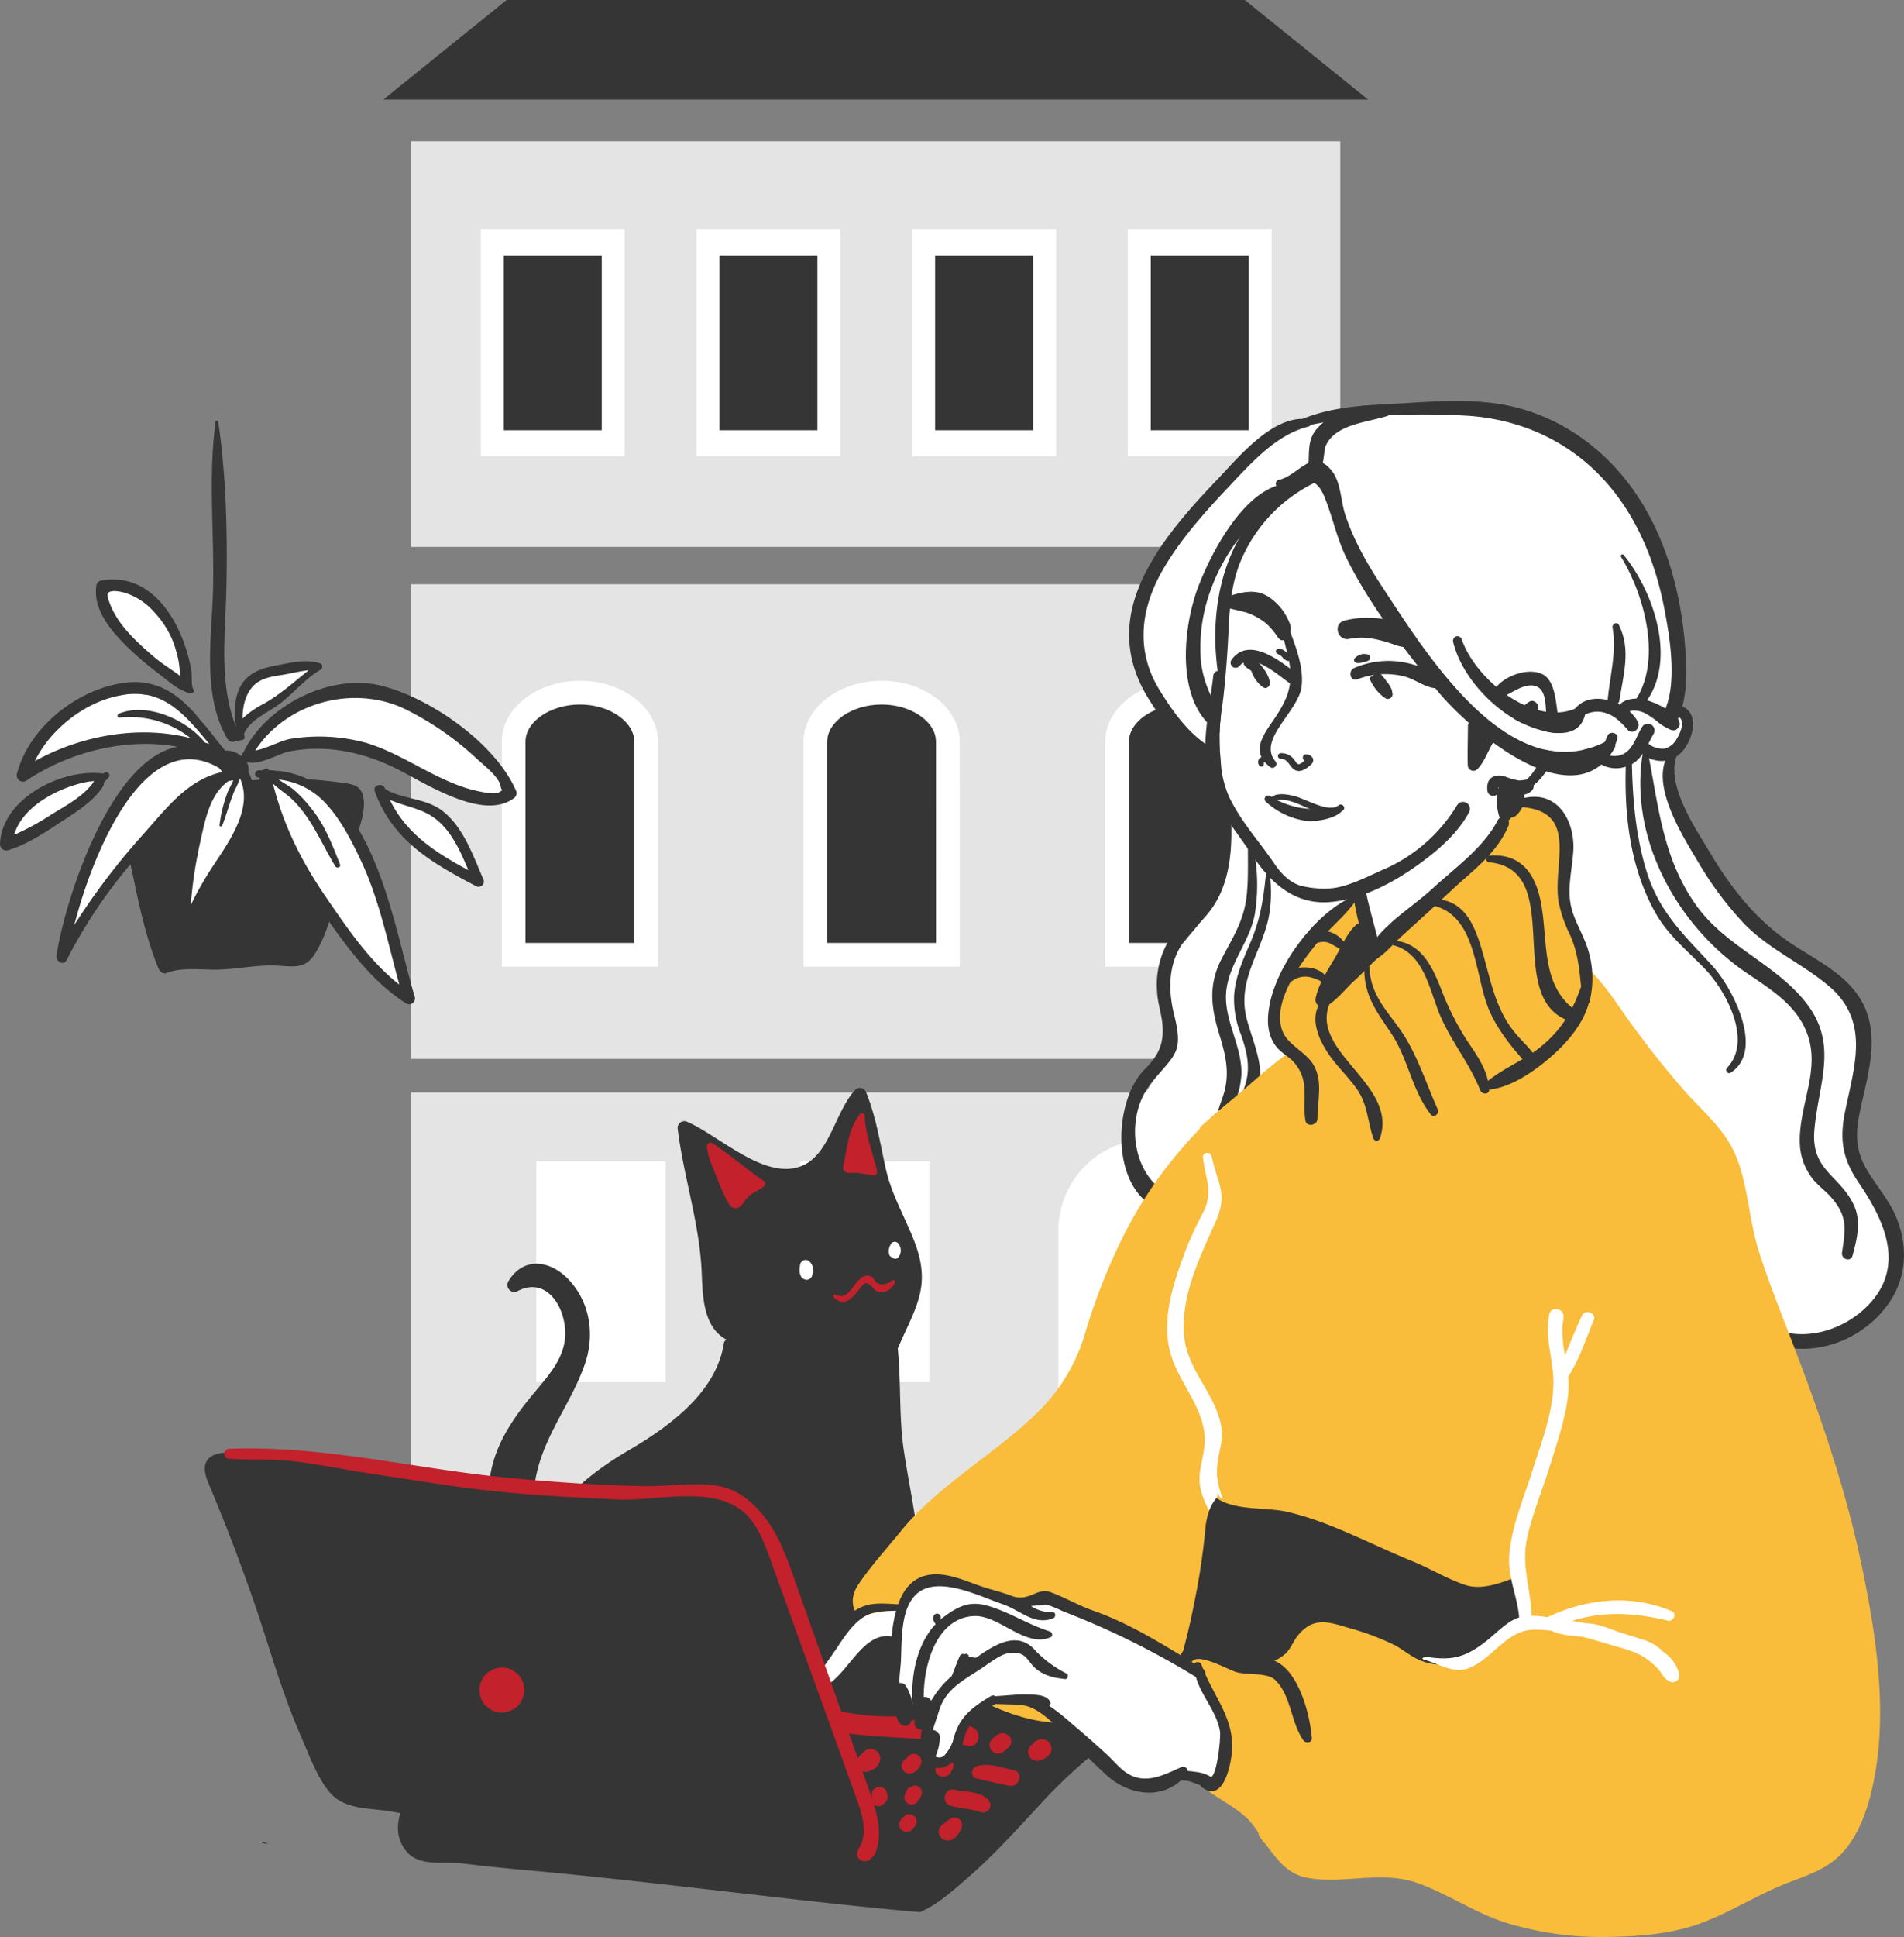 <svg xmlns="http://www.w3.org/2000/svg" xmlns:xlink="http://www.w3.org/1999/xlink" width="447.178" height="454.686" viewBox="0 0 447.178 454.686"><rect x="0" y="0" width="447.178" height="454.686" fill="#808080" stroke="none"/><defs><clipPath id="a"><rect width="447.178" height="454.685" fill="none"></rect></clipPath></defs><g transform="translate(0 0)"><rect width="218.216" height="95.226" transform="translate(96.563 33.151)" fill="#e4e4e4"></rect><rect width="218.216" height="111.419" transform="translate(96.563 137.148)" fill="#e4e4e4"></rect><rect width="218.216" height="113.176" transform="translate(96.563 256.454)" fill="#e4e4e4"></rect><path d="M85.792,0,56.844,23.357H288.1L259.159,0Z" transform="translate(33.196)" fill="#353535"></path><rect width="33.799" height="53.219" transform="translate(112.924 53.886)" fill="#fff"></rect><rect width="23.011" height="40.997" transform="translate(118.319 59.998)" fill="#353535"></rect><rect width="33.799" height="53.219" transform="translate(163.577 53.886)" fill="#fff"></rect><rect width="23.014" height="40.997" transform="translate(168.967 59.998)" fill="#353535"></rect><rect width="33.812" height="53.219" transform="translate(214.223 53.886)" fill="#fff"></rect><rect width="23.015" height="40.997" transform="translate(219.62 59.998)" fill="#353535"></rect><rect width="33.802" height="53.219" transform="translate(264.879 53.886)" fill="#fff"></rect><rect width="23.014" height="40.997" transform="translate(270.274 59.998)" fill="#353535"></rect><g transform="translate(0 0)"><g clip-path="url(#a)"><path d="M111.1,115.193c0-7.9-8.215-14.3-18.346-14.3S74.4,107.3,74.4,115.193V168h36.7Z" transform="translate(43.448 58.917)" fill="#fff"></path><path d="M103.464,160.371H77.917v-47.23c0-4.733,5.859-8.736,12.783-8.736s12.764,4,12.764,8.736Z" transform="translate(45.502 60.972)" fill="#353535"></path><path d="M155.833,115.193c0-7.9-8.215-14.3-18.344-14.3s-18.352,6.407-18.352,14.3V168h36.7Z" transform="translate(69.574 58.917)" fill="#fff"></path><path d="M148.2,160.371H122.653v-47.23c0-4.733,5.858-8.736,12.781-8.736s12.764,4,12.764,8.736Z" transform="translate(71.628 60.972)" fill="#353535"></path><path d="M200.568,115.193c0-7.9-8.213-14.3-18.344-14.3s-18.352,6.407-18.352,14.3V168h36.7Z" transform="translate(95.699 58.917)" fill="#fff"></path><path d="M192.934,160.371H167.391v-47.23c0-4.733,5.851-8.736,12.778-8.736s12.765,4,12.765,8.736Z" transform="translate(97.754 60.972)" fill="#353535"></path><path d="M199.992,190.631a21.537,21.537,0,1,0-43.07,0v80.5h43.07Z" transform="translate(91.64 98.589)" fill="#fff"></path><rect width="30.373" height="51.817" transform="translate(125.968 272.621)" fill="#fff"></rect><rect width="30.376" height="51.817" transform="translate(187.907 272.621)" fill="#fff"></rect><path d="M70.134,136.749c-1.8,6.106-3.4,14.709-6.968,20.042-2.5,3.7-5.571,2.481-9.732,2.452-4.174-.044-8.335.816-12.509.965-3.833.135-8.721-.683-12.361.8-.876.356-1.679-.386-1.975-1.115-2.853-7.057-4.443-14.337-5.959-21.735-.862-4.234-2.376-8.246-2.02-12.39a1.274,1.274,0,0,1-.119-.209c-1.011-3.654.3-5.319,3.8-6.344,7.339-2.14,16.165-2.154,23.771-3.165a90.373,90.373,0,0,1,23.43.268c2.688.342,4.665.58,5.229,3.372,1,4.9-3.238,12.466-4.59,17.056" transform="translate(10.605 67.397)" fill="#353535"></path><path d="M54.938,123.3a9.516,9.516,0,0,0-.553-1.209,1.536,1.536,0,0,0-.253-.342,14.012,14.012,0,0,0-5.756-7.161,21.056,21.056,0,0,0-4.006-6.486,12.058,12.058,0,0,0-5.655-3.03,13.427,13.427,0,0,0-5.457-2.216,1.577,1.577,0,0,0-1.085.249,12.493,12.493,0,0,0-4.484-.165c-.409.067-.832.147-1.256.241a25.844,25.844,0,0,0-6.55,1.983c-6.993,3.024-10.3,8.866-16.022,13.494-1.1.892.3,2.53,1.467,1.9,3.922-2.123,8.436-4.709,13.174-6.7a1.373,1.373,0,0,0,1.256.657c8.169.008,15.043-2.672,22.635.543a7.654,7.654,0,0,0,2.2,1.028,1.482,1.482,0,0,0,1.361-.3,1.255,1.255,0,0,0,.461.556,10.774,10.774,0,0,1,2.886,2.872c-.171.025-.341.054-.513.093-.084-.054-.166-.1-.25-.154a1.531,1.531,0,0,0-1.293-.835c-.073,0-.146.01-.217.01-3.388-1.578-6.532-1.239-10.1,1.055a1.131,1.131,0,0,0-1.1.081c-5.062,3.173-9.054,6.947-11.36,12.556-.586,1.424-1.156,2.839-1.73,4.25-2.677,1.592-4.38,6.182-5.393,10.144-1.335,3.339-2.115,6.908-3.336,10.29-.444,1.232,1.408,2.347,2.251,1.31a27.473,27.473,0,0,0,3.962-7.248c3.781-3.938,6.849-9.233,10.142-13.429,3.979-2.393,7.251-6.67,10.8-9.439,2.273-1.774,7.244-6.415,9.323-4.247a1.024,1.024,0,0,0-.233.187,22.347,22.347,0,0,0-4.115,7.766,35.053,35.053,0,0,0-2.02,7.564,1.486,1.486,0,0,0,.459,1.323,13.983,13.983,0,0,1-1.012,1.533,1.737,1.737,0,0,0,.109,2.26c-.656,2.2-1.316,4.386-1.953,6.537A1.432,1.432,0,0,0,44.1,152.2c3.524-3.775,5.593-8.576,7.256-13.477.025-.025.055-.035.081-.063A15.432,15.432,0,0,0,54.7,132.2c1.687-2,1.441-6.288.733-8.229a1.613,1.613,0,0,0-.491-.672" transform="translate(2.021 60.042)" fill="#fff"></path><path d="M20.755,117.824c1.053-.382.626-2.05-.469-1.7-.07.022-.133.057-.2.081a1.488,1.488,0,0,0-1.3-.876c-3.849-.322-7.666,2.97-10.663,5.066-2.192,1.533-6.524,4.213-6.125,7.37a1.261,1.261,0,0,0,2.123.879c.208-.2.426-.375.642-.556a1.569,1.569,0,0,0,.756-.033,10.727,10.727,0,0,0,1.823-.729,9.251,9.251,0,0,0,6.162-4.264,23.907,23.907,0,0,0,2.975-1.94c1.414-1.115,2.517-2.656,4.282-3.3" transform="translate(1.15 67.337)" fill="#fff"></path><path d="M52.5,100.6a.977.977,0,0,0,0-1.662c-2.2-1.462-5.885.455-7.945,1.329-2.409,1.023-5.713,2.132-7.31,4.359a2.872,2.872,0,0,0-.554,1.741,1.337,1.337,0,0,0-.055.6,18.639,18.639,0,0,0-1.237,4.161,1.167,1.167,0,0,0,1.934,1.126c2.449-2.265,5.272-3.917,7.953-5.872,2.495-1.817,4.682-4.019,7.215-5.782" transform="translate(20.66 57.469)" fill="#fff"></path><path d="M31.928,108.971a1.3,1.3,0,0,0,2.037-1.571c-1.472-2.889-2.056-6.06-2.989-9.138a1.14,1.14,0,0,0-.439-.6,26.258,26.258,0,0,0-2.762-4.6c-2.544-3.455-6-3.8-9.434-6.038a1.277,1.277,0,0,0-1.841.453.48.48,0,0,0-.4.386c-.657,3.44.8,6.851,3.051,9.445,3.7,4.267,8.747,7.651,12.78,11.666" transform="translate(9.308 50.687)" fill="#fff"></path><path d="M68.294,154.624a1.064,1.064,0,0,0-.044-.356c-.8-2.259-1.293-4.576-1.9-6.879a1.044,1.044,0,0,0,.328-.743c-.03-3.165-1.59-5.972-2.511-8.943-.61-1.961-1.323-3.924-3.388-4.695a60.913,60.913,0,0,0-3.195-5.75c-3.268-5.1-9.479-12.108-15.853-13.03a1.437,1.437,0,0,0-1.708.966c-.074.252-.149.489-.223.743a1.779,1.779,0,0,0-.044.475.873.873,0,0,0,.133,1.144c2.126,1.828,2.229,6.894,3.284,9.509a80.034,80.034,0,0,0,6.865,13.326C55.355,148.711,61.624,158.4,69.3,164.7a.86.86,0,0,0,1.426-.832c-.653-3.09-1.53-6.165-2.436-9.241" transform="translate(23.127 66.695)" fill="#fff"></path><path d="M74.059,129.961c-1.064-1.685-1.571-3.681-2.9-5.2a15.552,15.552,0,0,0-4.508-3.266,9.622,9.622,0,0,0-1.647-.64,13.491,13.491,0,0,0-5.834-2.406.4.4,0,0,0-.1-.071l-.648-.253c-.512-.2-.908.372-.819.817.044.217.124.448.185.673a1.376,1.376,0,0,0,.353,1.288c.035.032.074.052.109.084a24.986,24.986,0,0,0,5.712,8.329,33.047,33.047,0,0,0,5.055,3.223c2.051,1.289,3.722,3.062,5.918,4.126a1.452,1.452,0,0,0,2.105-1.619c-.57-2.029-1.888-3.349-2.984-5.081" transform="translate(33.634 68.956)" fill="#fff"></path><path d="M97.324,125c-2.436-5.051-5.1-9.806-10.044-12.776-2.674-1.633-5.764-2.438-8.573-3.8-3.135-1.516-4.679-3.268-8.037-4.025-5.69-1.294-12.48-2.275-18.081-.165-3.253,1.216-5.541,3.611-8.468,5.349-2.289,1.335-4.383,2.05-6.121,4.128a1.657,1.657,0,0,0-.269,1.578c-.059,0-.133.013-.192.013-.936-.03-1.011,1.25-.209,1.548,4.8,1.782,10.4-2.438,15.631-3.7a1.078,1.078,0,0,0,.608.385c6.537,1.768,13.505,2.6,19.923,4.785a1.587,1.587,0,0,0,.491,1.144c3.193,3.165,6.833,4.5,11.067,5.839,3.714,1.188,7.326,3.225,11.248,2.229A1.751,1.751,0,0,0,97.324,125" transform="translate(21.478 60.154)" fill="#fff"></path><path d="M35.227,137a1.351,1.351,0,0,0,2.012.466,1.163,1.163,0,0,0,1.186-.19.68.68,0,0,0,.821-.835c-.048-.195-.089-.4-.131-.6,1.487-3.409,5.5-4.863,8.34-7.022,3.326-2.525,6.032-5.915,9.651-8.045a.838.838,0,0,0-.2-1.514c-2.924-.909-5.842-.317-8.774.25-2.992.578-5.832.979-8.2,3.086-2.976,2.645-3.4,7.541-2.682,11.595-4.1-10.239-2.5-21.71-2.271-32.5.271-12.881-.046-26.334-1.909-39.091a.328.328,0,0,0-.627,0c-1.925,14.12.024,28.6-.733,42.814-.535,10.073-1.921,22.516,3.518,31.588m7.386-13.445c1.9-1.129,4.049-1.289,6.176-1.668,1.82-.323,3.654-.8,5.5-.976-3.393,2.751-6.727,5.712-10.494,7.839a21.994,21.994,0,0,0-5.029,3.5c.013-3.428,1.028-7.015,3.847-8.693" transform="translate(18.191 36.422)" fill="#353535"></path><path d="M29.038,108.045c1.912,1.451,4.167,3.55,6.566,4.324a.683.683,0,0,0,.811.212c.537.1,1.061-.391.744-.87-.024-.038-.055-.073-.081-.109-.494-.719-.269-3.38-.448-4.4-1.81-10.285-8.668-23.373-21.276-21.061a1.385,1.385,0,0,0-1,1c-.938,5.693,3.279,10.617,7.05,14.375a74.594,74.594,0,0,0,7.636,6.528M17.009,89.152c.632-.995,3.147-.374,3.824-.2a15.137,15.137,0,0,1,7.022,4.527,22.213,22.213,0,0,1,6.1,15.018c-1.929-1.481-4.131-2.786-5.785-4.191-3.787-3.219-7.985-6.954-10.144-11.527-.185-.393-1.381-3.054-1.015-3.63" transform="translate(8.303 50.149)" fill="#353535"></path><path d="M119.7,126.472c-4.874-11.1-20.242-21.816-31.806-24.587-11.926-2.858-26.921,4.72-32.187,15.721a1.023,1.023,0,0,0-.291.607c-.04.087-.084.174-.127.26a5.8,5.8,0,0,0-3.516-1.321,1.332,1.332,0,0,0-.287.068c-6.615-7.926-11.994-17.628-23.94-15.94C16.562,102.833,5.33,111.75,2.525,122.617a1.474,1.474,0,0,0,2.142,1.646c10.052-6.768,23.432-10.223,35.6-8-16.057,2.93-26.717,36.958-28.44,49.069-.188,1.318,1.655,2.447,2.373,1a117.514,117.514,0,0,1,16.41-24.124c4.587-5.362,9.726-12.534,16.253-16.025a22.814,22.814,0,0,0-1.622,3.732c-3.482,10.237-4.7,21.3-4.928,32.058a1.3,1.3,0,0,0,2.542.344c2.241-9,7.895-16.022,12.182-24.058,2.865-5.373,4.708-10.47,1.86-16.071a3.339,3.339,0,0,0-.375-2.286,1.109,1.109,0,0,0,.177-.041c2.766.819,7.259-1.978,9.726-2.473,8.439-1.689,16.771.008,24.378,3.6,6.8,3.209,20.787,12.943,28.409,7.37a1.433,1.433,0,0,0,.493-1.883M6.759,119.607c4-8.265,13.336-14.978,22.22-15.718,8.707-.725,13.717,5.715,18.737,11.737-.341-.13-.687-.234-1.03-.355-4.43-5.5-13.728-9.486-20.208-6.768-.428.179-.45.98.124.912a22.963,22.963,0,0,1,16.7,4.823c-12.1-3.089-25.653-.656-36.541,5.368m25.566,17.056A159.532,159.532,0,0,0,16,158.1c4.535-17.558,16.738-46.876,33.976-36.878.158.195.333.375.5.559a2.051,2.051,0,0,0,.184.318c-.092.048-.179.106-.268.158-7.845,1.931-12.517,8.177-18.072,14.4M46.96,146.8a75.265,75.265,0,0,0-3.613,6.653,104.98,104.98,0,0,1,2.164-14.539c1.248-5.533,2.229-11.352,6.686-14.595.32-.054.637-.124.963-.157a1.255,1.255,0,0,0,.2-.048c-.491,1.142-1.185,2.289-1.543,3.344a33.221,33.221,0,0,0-1.709,7.2c-.043.4.513.394.638.086,1.14-2.816,1.8-5.813,3.073-8.577a13.385,13.385,0,0,0,1.077-2.523c3.637,7.9-4.126,16.828-7.939,23.158m68.992-19.96c-.949.722-3.613.128-4.418-.021-9.678-1.791-17.666-8.693-27.005-11.482a41.9,41.9,0,0,0-17.809-.919c-2.153.358-5.706,2.324-8.218,2.72,7.459-11.5,23.476-15.583,35.535-9.555A70.189,70.189,0,0,1,110.4,118.951c1.679,1.568,5.292,4.275,5.742,6.591a1.482,1.482,0,0,0,.407.919,3.424,3.424,0,0,0-.6.383" transform="translate(1.449 59.033)" fill="#353535"></path><path d="M24.215,117.726a1.077,1.077,0,0,0,.152-.821c.214-.227.423-.458.635-.687a.7.7,0,0,0,.277-.3c.071-.081.147-.157.219-.238.71-.817-.619-1.812-1.161-.9C14.643,113.417.328,120.631,0,131.342a1.494,1.494,0,0,0,1.874,1.427c4.437-1.331,8.6-4.11,12.431-6.634,3.429-2.259,7.706-4.823,9.909-8.409M3.338,129.135C5.3,122.126,14.964,117.3,22.179,116.457c-2.275,3.509-6.775,5.875-10.185,7.967a58.794,58.794,0,0,1-8.656,4.711" transform="translate(0 66.818)" fill="#353535"></path><path d="M41.083,114.293c-.032-.051-.074-.1-.1-.149a.583.583,0,0,0-.949-.027,1.474,1.474,0,0,0-.554.2c-.287.011-.562,0-.855.022a.836.836,0,0,0,0,1.671c.078,0,.15.011.225.017.084.561.165,1.121.247,1.682a.87.87,0,0,0,.356.624c2.759,10.825,7.53,19.735,14.014,29.015,5.552,7.948,11.563,16.475,19.892,21.72a1.361,1.361,0,0,0,1.978-1.521c-5.457-18.224-10.031-52.717-34.251-53.257m13.551,30.031c-5.864-8.523-10.111-16.96-12.62-26.89,1.5,1.41,3.374,2.542,4.758,3.931,4.518,4.533,6.657,10.164,9.908,15.509.339.559,1.367.193,1.1-.464-1.958-4.872-3.471-9.089-6.825-13.233a29.817,29.817,0,0,0-4.1-4.345c-1.011-.832-2.33-1.532-3.515-2.344a17.464,17.464,0,0,1,11.229,5.769c3.4,3.713,5.823,8.43,7.966,12.94,4.443,9.35,6.44,19.5,9.162,29.424-6.928-5.406-12.182-13.2-17.066-20.3" transform="translate(22.084 66.508)" fill="#353535"></path><path d="M71.456,122.395c-3.919-3-9.282-2.679-13.374-5.061-.021-.054-.044-.1-.065-.16-.542-1.506-2.968-.854-2.417.667,4.183,11.549,13.44,16.812,23.8,22.25a1.237,1.237,0,0,0,1.677-1.676c-2.412-5.506-4.649-12.22-9.623-16.02m-12.3-2.561c3.038,1.334,6.524,1.877,9.382,3.556,4.606,2.707,6.976,8,9.038,12.954-7.651-4.125-14.574-8.535-18.42-16.51" transform="translate(32.422 67.929)" fill="#353535"></path><path d="M346.681,260.471c-.687,9.187-9.659,14.452-17.5,17.137-10.636,3.662-18.572-2.473-28.629-5.036-11.232-2.854-19.488-8.455-28.7-15.46-12.072-9.141-29.545-17.365-35.8-32a19.517,19.517,0,0,1-1.647-10.147c.732-5.173,4.47-8.561,3.906-14.055-.58-5.571-3.022-11.919-5.585-16.833-2.167-4.182-5.663-7.706-7.508-12.026-2.335-5.447-3.342-9.141-8.9-12.056-3.524-1.831-7.34-3.036-10.758-5.1-3.922-2.379-6.73-6.011-10.972-7.92-3.86-1.755-7.264-2.823-9.965-6.271a2.846,2.846,0,0,1-.55-1.251c-9.827-4.518-16.084-17.809-15.184-28.187C170.3,95.047,184.539,78.6,197.067,69.135c6.639-5.005,13.323-6.363,21.441-6.913,9.493-.656,19.352-1.939,28.827-.778,7.128.884,17.5,3.2,23.624,8.714,4.09,1.831,8.134,3.814,10.88,6.867,3.77,4.2,6.562,11,8.821,16.1a64.637,64.637,0,0,1,4.822,20.6c.58,6.562-.534,12.27-1.434,18.358a3.118,3.118,0,0,1,3.113.763c3.694,3.342-.87,7.416-3.174,10.149,1.129,9.689,3.1,18.876,8.775,27.392,3.052,4.594,6.913,8.226,10.606,12.194a1.63,1.63,0,0,1,2.365-.29c3.158,2.884,6.165,5.783,9.293,8.622,5.357,3.358,10.88,6.319,12.285,13.033,1.434,6.867.076,13.9-1.175,20.677a91.922,91.922,0,0,0-1.679,9.615,1.6,1.6,0,0,1,.794.672c4.487,7.676,12.148,16.024,11.43,25.561" transform="translate(98.574 35.609)" fill="#fff"></path><path d="M253.371,174.051c-2.077,17.657-12.089,30.9-27.287,39.723-14.756,8.592-35.755,16.008-50.208,2.609a24.583,24.583,0,0,1-7.934-19.746c.627-8.074,8.042-13.231,9.064-20.771.048-.534.092-1.052.122-1.586a2.255,2.255,0,0,1,.489-1.313c-.578-3.28-1.51-6.608-1.435-10.225.092-4.807,2.381-8.332,5.4-11.858,5.417-6.287,8.238-11.948,7.979-20.433-.106-3.4-.776-6.852,1.085-9.889a1.086,1.086,0,0,1,1.769-.182,10.27,10.27,0,0,1,3.054-1.053c4.776-1.053,9.734-2.412,14.663-2.259,8.745.26,18.786,4.334,26.218,8.927,15.276,9.445,18.968,31.5,17.017,48.055" transform="translate(98.033 68.359)" fill="#fff"></path><path d="M186.991,195.859c-1.95-.987-2.853-5.557-2.622-7.464a19.532,19.532,0,0,1,1.077-3.152,20.309,20.309,0,0,0,1.142-5.542c.219-6.848-4.343-13.012-3.534-19.843.763-6.442,5.561-11.482,6.7-17.905a43.4,43.4,0,0,0-.778-17.41.432.432,0,0,0-.844.114c-.087,4.342.16,8.786-.317,13.1-.645,5.826-3.22,9.691-5.815,14.652-3.171,6.06-2.6,11.289-.659,17.669,1.41,4.64,2.528,8.725,1.255,13.576-.64,2.435-1.872,4.728-2.012,7.29-.22,4.047,1.662,6.214,5.272,7.613,1.559.6,2.625-1.95,1.139-2.7" transform="translate(104.972 72.552)" fill="#353535"></path><path d="M191.06,127.679c-.024-.171-.266-.109-.28.038-.7,7.006-1.164,12.583-4.038,19.242-1.685,3.9-3.463,7.868-3.741,12.181a22.182,22.182,0,0,0,1.613,9.231c2.279,6.521,2.439,10.527-1.331,16.765a.817.817,0,0,0,1.109,1.11c8.474-4.85,3.47-14.5,1.622-21.384-2.224-8.281,2.311-14.276,4.549-21.78,1.532-5.138,1.21-10.145.5-15.4" transform="translate(106.848 74.503)" fill="#353535"></path><path d="M188.069,143.054c4.342-6.806,4.348-15.723,3.778-23.486a.812.812,0,0,0-1.622,0c-.6,7.38-.42,15.6-4.67,22.017-2.5,3.771-6.285,6.547-8.542,10.5a20.543,20.543,0,0,0-2.355,11.292c.1,2.579.977,4.94,1.228,7.456.464,4.651-.79,7.449-4.095,10.757-8.647,8.652-7.974,33.759,8.066,33.666a1.629,1.629,0,0,0,.431-3.185c-11.37-2.854-13.942-18.816-6.894-27.37,5.528-6.705,7.511-6.865,5.254-15.946-1.418-5.7-1.384-11.729,2.032-16.738,2.184-3.2,5.3-5.683,7.389-8.964" transform="translate(97.1 69.369)" fill="#353535"></path><path d="M256.889,118.973a1.812,1.812,0,0,0-1.969-.794,17.978,17.978,0,0,0-2.579.534c-1.236-.946-1.435.352-3.372.534-2.183.2-1.773,3.475-3.573,4.681a40.126,40.126,0,0,1-3.621,2.18c-1.21-4.6-9.886-9.5-13.429-12.119-5.7-9.287-11.137-18.805-18.389-26.768a91.617,91.617,0,0,1-4.305-14.8,1.611,1.611,0,0,0-1.533-1.167,10.146,10.146,0,0,0-1.871.131,1.487,1.487,0,0,0-.808.16,7.392,7.392,0,0,0-5.588,5.121c-3.759,3.664-7.2,7.592-9.192,12.593-.366.885-.64,1.785-.916,2.671a2.621,2.621,0,0,0-1.525,1.771c-3.037,10.469-2.823,20.174-3.616,30.856-.779,10.225-1.587,16.955,4.15,25.79,3.48,5.341,7.112,13.185,12.712,16.6a14.278,14.278,0,0,0,8.959,1.8c1.327-.122,5.707-1.985,8.881-2.671a.608.608,0,0,0-.046.2c-.108,4.288.9,8.348,1.907,12.5a2.034,2.034,0,0,0,3.372.885c6.013-5.951,17.657-13.917,18.892-22.936a47.452,47.452,0,0,0,.4-6.319,31.352,31.352,0,0,1,3.326-2.059,27.53,27.53,0,0,0,6.3-4.486,22.766,22.766,0,0,0,1.695-1.909l.044,1.373a1.416,1.416,0,0,0,2.61.718c2.976-4.028,3.464-8.424,4.624-13.169a11.778,11.778,0,0,0,.382-4.167,2.883,2.883,0,0,0,.138-.3c.762-2.869-.58-4.975-2.061-7.432" transform="translate(105.15 41.61)" fill="#fff"></path><path d="M94.974,211.181c2.509-6.968,1.473-14.791-3.8-20.283-4.369-4.551-10.638-5.279-14.094.57a1.638,1.638,0,0,0,2.222,2.224c6.357-3.279,10.594,2.829,11.128,8.71.573,6.317-3.523,10.692-7.25,15.167-4.481,5.374-8.606,11.166-10.076,18.138-2.839,13.475,2.742,28.528,18.14,28.9a2.534,2.534,0,0,0,1.774-4.278c-6.757-7.071-11.53-13.344-9.334-23.483,2.077-9.593,8.042-16.648,11.287-25.665" transform="translate(42.278 109.37)" fill="#353535"></path><path d="M171.908,295.085c-1.516,4.828-5.512,8.854-8.023,13.193a.989.989,0,0,1-1.753-.163,11.062,11.062,0,0,1-3.209,1.693,9.24,9.24,0,0,1-4.115.505c-1.055-.149-3.03-1.544-3.789-1.544-2.45-.03-4.323,1.887-6.924,1.5-4.59-.684-6.849-4.858-12.048-4.977-5.335-.119-10.7,2.644-15.943,3.431a56.5,56.5,0,0,1-10.012.6c-7.131-.223-14.62-1.679-20.757-5.482-14.544-9.019-10.415-25.6-2.762-37.99,5.3-8.633,12.227-14.455,20.844-19.507,9.494-5.557,20.652-13.565,22.434-25.2a.927.927,0,0,1,.7-.773c-5.438-2.823-5.675-9.835-5.9-15.48-.447-11.782-4.264-22.627-5.675-34.246a1.6,1.6,0,0,1,2.034-1.544c7.876,3.268,19.3,14.886,28.14,9.954,5.691-3.179,7.087-12.569,11.56-17.383a1.557,1.557,0,0,1,2.569.668c2.378,5.869,3.254,11.915,4.636,18.037,1.367,5.972,4.383,11.023,6.581,16.654,4.264,10.831.356,15.674-3.759,25.272a.738.738,0,0,1-.044.1c.8,7.934.238,16.032,1.426,23.964,1.262,8.47,3.165,16.507,3.684,25.109.461,7.294,2.347,16.491.1,23.608" transform="translate(44.162 94.141)" fill="#353535"></path><path d="M224.689,265.968a4.579,4.579,0,0,1,.078.458c.348,2.84-2.918,5.327-4.663,6.784a126.353,126.353,0,0,0-11.07,10.86c-5.267,5.637-10.446,11.427-16.217,16.359-1.37,1.171-3.276,2.915-5.406,4.54a27.528,27.528,0,0,1-5.8,3.534c-2.531-.22-5.048-.44-7.581-.7-4.75-.448-9.5-.947-14.256-1.465-22.813-2.49-45.559-5.365-68.406-7.484-5.789-.535-11.585-1.064-17.36-1.8-3.887-.5-9.781.814-12.791-2.568-8.378-9.417,9.456-24.894,14.514-30.276,4.524-4.817,9.3-11.249,15.232-13.858-4.682-.7-13.472-1.625-14.988-7.261-.719-2.715,2.8-3.936,3.551-1.258,1.285,4.627,18.686,5.248,22.206,5.759q19.5,2.77,39.028,5.116c14.1,1.7,28.208,3.2,42.332,4.706a180.237,180.237,0,0,1,19.744,2.876c3.776.832,7.578,1.5,11.376,2.18,1.95.349,3.9.7,5.85,1.064,1.8.339,4.077-.041,4.63,2.431" transform="translate(34.46 140.353)" fill="#353535"></path><path d="M163.222,262.473c2.557.605,3.518-3.011,1.394-4.194-6.607-3.683-15.894-2.335-23.163-2.813-10.028-.661-20.288-4.337-30.363-2.807-1.655.25-2.048,2.878-.176,3.124,9.629,1.259,19.253,3.486,28.924,4.31,7.92.675,15.6.535,23.384,2.381" transform="translate(64.046 147.333)" fill="#c3212b"></path><path d="M147.471,261.155a1.662,1.662,0,0,0,1.994.3,6.6,6.6,0,0,0,1.845-1.388,1.843,1.843,0,0,0,.282-2.187,2.143,2.143,0,0,0-.648-.648,1.344,1.344,0,0,0-.374-.163,1.912,1.912,0,0,0-1.391-.147,3.544,3.544,0,0,0-1.256.757c-.033.03-.054.07-.086.1a3.625,3.625,0,0,0-.569.524,1.939,1.939,0,0,0-.149,2.512,1.848,1.848,0,0,0,.35.334" transform="translate(85.686 149.998)" fill="#c3212b"></path><path d="M157.646,258.844a2.272,2.272,0,0,0-2.492-1.014,2.845,2.845,0,0,0-1.324.672,2.443,2.443,0,0,0-.287.369,2.134,2.134,0,0,0-1.025,2.4,2.465,2.465,0,0,0,.537.92,2.069,2.069,0,0,0,1.478.613,3.912,3.912,0,0,0,.838-.133,5.986,5.986,0,0,0,.8-.35,6.792,6.792,0,0,0,1.128-.8l.345-.447a1.63,1.63,0,0,0,.261-.82,2.109,2.109,0,0,0-.261-1.407" transform="translate(89.023 150.526)" fill="#c3212b"></path><path d="M153.892,262.775c-2.658-.57-5.98-1.812-8.69-.912-1.324.44-1.533,2.563,0,2.9,2.549.562,5.105,1.2,7.676,1.687,2.387.451,3.431-3.157,1.014-3.676" transform="translate(84.17 152.739)" fill="#c3212b"></path><path d="M140.427,264.85a1.365,1.365,0,0,0,.651-.035,2.188,2.188,0,0,0,1.247-.954,3.222,3.222,0,0,0,.214-.512,1.625,1.625,0,0,0-.572-2.576,1.6,1.6,0,0,0-1.449.082,4.326,4.326,0,0,1-.917.6c-.141.144-.26.307-.407.444a2.141,2.141,0,0,0-.447.767,1.778,1.778,0,0,0,.176,1.338,1.753,1.753,0,0,0,1.038.8,2.185,2.185,0,0,0,.467.049" transform="translate(80.992 152.21)" fill="#c3212b"></path><path d="M134.266,261.382a1.844,1.844,0,0,0-.562,1.359,1.939,1.939,0,0,0,.917,1.576,2.021,2.021,0,0,0,1.869,0,1.577,1.577,0,0,0,.257-.16,3.59,3.59,0,0,0,1.351-1.511,1.93,1.93,0,0,0,.184-1.4,1.892,1.892,0,0,0-.654-.947,1.814,1.814,0,0,0-2.395.143c-.041.048-.07.1-.109.147a2.962,2.962,0,0,1-.432.425l.25-.193c-.239.193-.464.369-.675.564" transform="translate(78.08 151.786)" fill="#c3212b"></path><path d="M132.245,262.547a1.681,1.681,0,0,0,.266-.833,1.7,1.7,0,0,0-.04-.893,2.32,2.32,0,0,0-.8-1.164,2.242,2.242,0,0,0-2.943.174c-.353.358-.725.7-1.069,1.064a2.226,2.226,0,0,0-.629,1.521,2.191,2.191,0,0,0,.629,1.519,2.16,2.16,0,0,0,1.521.629l.57-.076a2.137,2.137,0,0,0,.721-.377,2.542,2.542,0,0,0,1.777-1.563" transform="translate(74.182 151.363)" fill="#c3212b"></path><path d="M145.865,265.742c-.756-.111-1.522-.15-2.276-.266-.9-.136-1.844-.585-2.671.044a1.894,1.894,0,0,0-.811,1.993l.019.131a1.942,1.942,0,0,0,1.362,1.362,20.366,20.366,0,0,0,3.651.714,23.847,23.847,0,0,1,3.567.825,1.7,1.7,0,0,0,1.894-2.466c-.765-1.533-3.187-2.11-4.736-2.338" transform="translate(81.802 154.869)" fill="#c3212b"></path><path d="M136.63,264.609a1.581,1.581,0,0,0-.744.217,1.962,1.962,0,0,0-.874.45,1.918,1.918,0,0,0-.553.952c-.014.052-.03.1-.044.157a2.043,2.043,0,0,0-.326.995,1.7,1.7,0,0,0,2.9,1.2,4.023,4.023,0,0,0,1.171-1.967,1.6,1.6,0,0,0-1.524-2" transform="translate(78.306 154.528)" fill="#c3212b"></path><path d="M132.873,266.5a1.769,1.769,0,0,0-.23-.828,1.7,1.7,0,0,0-.608-.608,1.676,1.676,0,0,0-.857-.231,1.81,1.81,0,0,0-1.44.515,1.833,1.833,0,0,0-.444,1.7,2.776,2.776,0,0,1-.01.608l.033-.242a1.666,1.666,0,0,0,.084.973,1.5,1.5,0,0,0,.643.752,1.653,1.653,0,0,0,1.909-.246,5.028,5.028,0,0,0,.478-.459,3.473,3.473,0,0,0,.4-.493,1.6,1.6,0,0,0,.141-1.19,1.06,1.06,0,0,0-.1-.252" transform="translate(75.481 154.649)" fill="#c3212b"></path><path d="M142.465,271.124c-.04.109-.055.181,0,0" transform="translate(83.177 158.333)" fill="#c3212b"></path><path d="M142.032,269.581a7.453,7.453,0,0,0-1.4,1.009c-.035.035-.073.07-.109.1a1.563,1.563,0,0,0-.407.265,2.95,2.95,0,0,0-.638.686,2.058,2.058,0,0,0,.738,2.813,2.373,2.373,0,0,0,2.341-.025,3.4,3.4,0,0,0,.87-.752,4.7,4.7,0,0,0,.762-1.142c.065-.155.146-.326.2-.491-.008.041-.021.086-.03.117a1.056,1.056,0,0,1,.081-.176,1.762,1.762,0,0,0-.276-2.132,1.8,1.8,0,0,0-2.13-.274" transform="translate(81.285 157.294)" fill="#c3212b"></path><path d="M136.93,269.349a2.013,2.013,0,0,0-.752-.439,1.7,1.7,0,0,0-1.315.171,9.944,9.944,0,0,0-1.018.914,1.823,1.823,0,0,0-.516,1.248,1.763,1.763,0,0,0,1.763,1.763,1.722,1.722,0,0,0,1.247-.516c.106-.13.217-.253.328-.379.051-.059.1-.117.149-.177a2.514,2.514,0,0,0,.382-.518c.057-.136.116-.272.173-.409a1.289,1.289,0,0,0,.03-.68,1.617,1.617,0,0,0-.469-.979" transform="translate(77.862 157.005)" fill="#c3212b"></path><path d="M187.378,308a3.154,3.154,0,0,1,0,.52,2.073,2.073,0,0,1,0,.3.632.632,0,0,1-.014.163q-12.771-1.2-25.6-2.11c-18.824-1.323-37.707-1.887-56.531-3.372-10.5-.832-20.9-2.2-31.287-4-4.472-.773-10.264-.4-13.724-3.906-3.231-3.279-5.463-9.61-7.305-13.8-4.733-10.763-7.716-22.177-11.63-33.243-3.491-9.879-6.078-16.57-10.133-26.242-4.12-9.822,9.157-6.7,12.574-6.233,19.8,2.69,57.092,5.9,77.029,7.248q11.105.753,22.22,1.37c4.245.242,9.917.2,13.846,2.3,4.866,2.606,6.819,9.686,8.862,14.465a189.072,189.072,0,0,1,7.473,22.6c2.66,9.464,5.482,18.987,9.434,28.019,2.243,5.126,4.828,10.237,4.784,15.913" transform="translate(17.736 125.701)" fill="#353535"></path><path d="M228.421,236.16c-2.035,8.246-5.9,16.03-8.915,23.95-2.911,7.621-5.69,15.273-8.764,22.82-4.22,10.4-12.48,18.289-22.673,22.984-9.9,4.546-19.611,3-29.313-1.411a62.455,62.455,0,0,1-15.9-10.266c-3-2.72-5.021-4.993-8.885-6.478-2.02-.787-3.654-1.337-5.245-2.941-2.674-2.7-3.03-5.557-.92-8.707,2.823-4.19,6.686-8.468,9.909-12.434,8.631-10.608,21.335-17.65,31.214-27.026A42.791,42.791,0,0,0,181.22,216.5a140.569,140.569,0,0,1,6.938-18.274,100.708,100.708,0,0,1,23.654-32.744c1.3-1.164,2.151-1.616,3.444-1.467,4.218.475,5.129,1.986,6.258,6.146.787,2.972.564,6.136,1.293,9.136,1.025,4.117,3,7.934,4.264,11.975a85.871,85.871,0,0,1,1.351,44.884" transform="translate(73.841 95.769)" fill="#f9bc3b"></path><path d="M271.2,303.519c-11.478-2.107-23.03-6.531-34.322-9.553-13.689-3.662-27.256-7.4-40.593-12.208-4.975-1.8-9.965-3.4-14.97-5.1-2.349-.809-5.4-1.8-6.792-4.076-1.6-2.609-.516-5.707.276-8.438,1.635-5.585,3.113-11.2,4.212-16.925a160.9,160.9,0,0,0,2.64-17.457,17.258,17.258,0,0,1,.914-4.4,8.908,8.908,0,0,1,1.711-2.975.886.886,0,0,0,.106-1.1c.03,0,.078.046.152.122a.652.652,0,0,1,.4.5,1.176,1.176,0,0,1,.139.3,7.142,7.142,0,0,0,.792.382c5.127,2.351,11.124.52,16.741,1.419,6.209.992,12.026,4.594,17.7,7.342,6.974,3.342,14.177,7.019,21.792,8.759,4.076.914,7.418-.626,11.094-.215a4.988,4.988,0,0,1,2.3.52c2,1.145,3.174,5.327,3.984,7.34,2.595,6.471,3.342,12.635,7.217,18.724,5.555,8.729,11.02,19.458,12.941,29.774,1.175,6.257-2.595,8.316-8.438,7.248" transform="translate(101.435 129.234)" fill="#353535"></path><path d="M214.281,280.443c-1.738.55-2.585-.223-4.308-.223-5.214-.029-5.512,1.129-9.658,1.739-2.778.4-3.447-.7-4.621-1.679a6.681,6.681,0,0,1-2.629-1.292,2.13,2.13,0,0,1-.862-1.367,25.164,25.164,0,0,1-5.645-3.952c-3.64-3.328-8.216-6.269-10.98-10.385a1.774,1.774,0,0,1-.3-.729,18.944,18.944,0,0,0-8.26-1.144c-5.72.52-9.613,3.566-11.961,8.661-.564,1.248-.7,3-1.635,4.071-3.1,3.6-6.463-.133-5.289-3.936a1.959,1.959,0,0,1,.356-.64,5.393,5.393,0,0,1,.149-2.11,20.024,20.024,0,0,1-2.629-2.585c-.52-.3-1.991,0-2.837-.534-4.25-2.66-2.5-10.727-2.452-15.5-8.023.03-9.523,7.457-16.179,10.252a13.475,13.475,0,0,1-1.828.638,1.841,1.841,0,0,1-1.262.014,1.765,1.765,0,0,1-1.055-.683c-1.53-1.977.98-5.839,3.4-7.413a27.757,27.757,0,0,1,5.869-7.638c3.475-2.911,6.759-2.064,10.355-3.461,2.452-.936,3.535-3.878,6.448-5.081,4.427-1.842,8.959-.177,13.163,1.4a30.2,30.2,0,0,0,11.113,2.243c2.718.044,4.933-.177,7.592.505,5.289,1.353,10.489,3.982,15.3,6.507,5.408,2.824,12.034,5.2,16.892,8.826,3.714,2.778,3.849,6.463,5.647,10.473a1.845,1.845,0,0,1,0,1.6c1.44,5.007,3.238,11.782-1.9,13.416" transform="translate(70.038 137.039)" fill="#fff"></path><path d="M301.6,221.532c-1.72-4.5-4.894-7.817-7.25-11.9-3.455-5.989-2.083-10.994-.664-17.2,1.573-6.867,3.325-14.541.065-21.213-3.556-7.278-11.343-10.57-17.674-14.918-7.838-5.381-13.592-12.751-18.411-20.85-3.428-5.759-10.831-16.456-7.6-23.421.345-.748-.554-1.582-1.2-.925-6.437,6.562,2.126,20.031,5.767,26.122a79.737,79.737,0,0,0,11.066,14.9c5.84,5.989,13.38,9.186,19.711,14.468,9.835,8.207,6.217,18.623,3.995,29.378-1.416,6.859-.664,11.313,3.29,17.115,5.986,8.786,10.79,19.342,2.3,28.336-5.892,6.246-15.623,9.122-23.548,5.254-1.915-.935-3.6,1.882-1.685,2.881,10.69,5.569,24.479.58,30.615-9.539,3.463-5.709,3.575-12.338,1.221-18.491" transform="translate(143.975 64.745)" fill="#353535"></path><path d="M293.274,217.724c-3.369-6.875-9.951-7.983-9.184-17.294.9-11,5.8-20.139-1.964-30.009-7.232-9.2-18.918-13.16-25.851-22.947-7.787-10.993-8.769-23.087-11.268-35.812a.624.624,0,0,0-1.194,0c-3.393,20.09,8.012,40.574,24.151,51.632,5.043,3.456,10.665,6.8,13.576,12.423,4.245,8.2.225,15.745-.7,24.045-.485,4.329-.065,7.852,2.458,11.476,1.313,1.887,3.154,3.1,4.652,4.78,4.063,4.551,3.445,7.537,2.639,13.052-.233,1.592,2.043,2.332,2.484.684,1.064-3.979,2.118-8.124.2-12.03" transform="translate(142.033 64.95)" fill="#353535"></path><path d="M261.509,161.455c-6.67-7.3-12.563-12.544-15.591-22.41-2.606-8.492-3.307-17.631-3.42-26.475a.668.668,0,0,0-1.335,0c-.618,12.327.719,25.512,6.933,36.436,2.967,5.214,7.342,8.707,11.455,12.946,4.947,5.1,11.473,16.96,5.291,23.361-.55.57.165,1.573.868,1.125,8.1-5.17.4-19.946-4.2-24.983" transform="translate(140.756 65.363)" fill="#353535"></path><path d="M337.653,286.415c-3.672-17.783-9.585-35.047-16.077-51.985-2.851-7.443-5.853-14.828-8.243-22.434-2.378-7.578-2.438-16.328-5.945-23.475-2.717-5.541-7.709-9.567-11.691-14.158a225.327,225.327,0,0,1-15.585-20.177c-8.053-11.663-16.4-17.932-31.125-13.282-8.81,2.793-17.308,7.621-25.228,12.3-5.764,3.417-12.45,6.819-17.886,11.127a1.038,1.038,0,0,0-.759.135c-5.571,3.312-10.191,7.963-15.168,12.064-1.576,1.307-3.135,2.615-4.666,3.952-1.053.92-2.11,1.842-3.133,2.793.177,1.353.355,2.69.459,4.041q.09,1.048.089,2.1c.03,5.571-1.738,10.608-4.071,15.615-2.986,6.433-6.6,12.658-7.665,19.774a31.913,31.913,0,0,0,2.3,16.877c1.546,3.819,5.454,8.707,7.415,13.312-.684,3.656,1.351,9.42,2.7,12.124,3.4,6.849,13.06,4.932,19.314,6.388,10.3,2.392,19.537,7.608,29.269,11.544,4.16,1.679,8.379,4.264,12.613,5.645,3.833,1.248,8.406-.534,11.706-1.826.459,1.174.475,2.233,1.025,3.377.787,1.574-.325,4.2.537,5.729,1.074.908,1.343,1.75.843,2.53-.046,0-.078-.029-.125-.032a7.533,7.533,0,0,0-5.137,1.948,19.752,19.752,0,0,0-2.732,2.888,30.478,30.478,0,0,0-4.155,1.462c-4.679,2.259-8.081,3.715-13.267,1.307-1.9-.89-3.55-2.332-5.408-3.312a62.3,62.3,0,0,0-11.083-4.115c-4.933-1.53-8.216-2.319-11.663,1.961-1.083,1.367-1.708,3.284-3.12,4.427-3.505,2.853-8.042,2.773-11.593,1.719-3.817-1.144-5.329-3.577-9.369-3.309a1.7,1.7,0,0,0-1.456,2.526c3.356,5.2,13.814,20.772,4.2,28.971-.718.611-.177,1.693.58,2.243,4.635,3.269,8.766,4.888,11.558,9.7a2.036,2.036,0,0,0,.491,1.159l.312.4c.014.044.044.089.059.133a1.4,1.4,0,0,0,.61.684c2.9,3.714,5.14,7.339,10.266,8.2,8.84,1.486,17.234-1.945,26.044,1.323,7.028,2.6,13.193,6.909,20.37,9.182a76.786,76.786,0,0,0,24.558,3.312c6.642-.119,13.654-.668,20-2.792,7.234-2.436,13.667-6.7,20.725-9.539,5.363-2.168,10.488-3.477,14.337-8.126,4.145-5.007,6.076-12.035,7.133-18.3,2.658-15.778.057-32.6-3.165-48.107" transform="translate(99.651 81.385)" fill="#f9bc3b"></path><path d="M262.94,159.158c-.98-6.36-3.626-11.767-5.2-17.918-1.323-5.11.594-10.622-1.039-15.569-1.383-4.22-6.285-8.335-10.668-5.468-3.491,2.273-4.369,7.725-7.429,10.727-3.847,3.8-8.379,6.968-12.315,10.741-3.3,3.165-10.03,6.746-13.09,11.292-1.426-3.284-2.881-6.627-3-10.193a1.882,1.882,0,0,0-3.477-.936c-3.669,5.682-15.342,13.351-16.271,21.762-3.729,3.13-.957,9.206,2.454,11.931a47.792,47.792,0,0,0,3.505,4.668,1.508,1.508,0,0,0-.089,1.234c.179.55.342,1.085.505,1.635.193,1.544.326,3.09.505,4.635a2.709,2.709,0,0,0-1.768,2.957c.713,5.005,7.9,9.968,12.346,11.349,3.61,1.129,6.716-.238,10.058-1.619,5.393-2.213,11.173-3.179,16.626-5.245A80.629,80.629,0,0,0,258.14,181.5c7.638-6.656,6.241-12.925,4.8-22.345" transform="translate(110.181 69.64)" fill="#f9bc3b"></path><path d="M237.39,171.013c-1.22-2.362-3.271-4.068-4.971-6.062-4.323-5.069-5.579-10.815-7.278-17.023-1.994-7.286-4.155-15.034-12.686-14.671-.746.032-1,1.22-.187,1.367,10.975,2,10.282,16.29,13.762,24.574,2.043,4.858,5.97,9.7,9.635,13.475a.9.9,0,0,0,1.069.138l.219-.136a1.245,1.245,0,0,0,.437-1.662" transform="translate(123.669 77.813)" fill="#353535"></path><path d="M198.765,148.555a.7.7,0,0,0-1.095-.844c-4.619,3.616-2.306,9.488.494,13.6,1.975,2.9,4.6,5.292,6.608,8.165,2.6,3.722,2.45,7.491,3.89,11.592a.8.8,0,0,0,1.522,0c4.5-13.009-17.533-20.483-11.421-32.513" transform="translate(113.901 86.16)" fill="#353535"></path><path d="M212.243,160.544c-3.475-5.919-8.4-9.493-8.753-16.949a.6.6,0,0,0-1.207,0c-.073,6.6,2.826,10.195,6.369,15.512,3.928,5.894,4.876,13.481,9.276,18.99.781.977,2.04-.269,1.6-1.237-2.4-5.351-4.307-11.237-7.289-16.317" transform="translate(118.129 83.518)" fill="#353535"></path><path d="M217.862,150.426c-2.129-5.31-4.731-10.565-11.031-11.042-.629-.048-.752.947-.147,1.095,7.139,1.733,8.538,10.28,10.925,16.112,2.6,6.342,7.047,11.546,9.588,17.977.4,1.023,2.2,1.022,2.1-.284-.334-4.486-2.84-7.85-5.284-11.522a65.289,65.289,0,0,1-6.147-12.336" transform="translate(120.47 81.397)" fill="#353535"></path><path d="M242.03,163.676c-8.937-6.044-7.052-16.081-8.772-25.567-1.248-6.876-4.594-11.859-12.129-11.3a.789.789,0,0,0,0,1.578c18.575,1.939,2.349,33.343,19.934,37.578a1.26,1.26,0,0,0,.966-2.292" transform="translate(128.692 74.031)" fill="#353535"></path><path d="M201.333,146.3c-2.165-4.058-9.216-3.775-11.579-.022a1.2,1.2,0,0,0,.257,1.643,2.949,2.949,0,0,0,.279.15,1.191,1.191,0,0,0,1.365-.407,5.234,5.234,0,0,1,4.373-2.124c1.657.057,3.09.928,4.6,1.5.423.162.939-.31.708-.744" transform="translate(110.69 83.719)" fill="#353535"></path><path d="M194.8,140.935c1.369-.1,2.591-.678,3.939-.149a28.829,28.829,0,0,1,3.662,2.186.563.563,0,0,0,.817-.63,6.55,6.55,0,0,0-4.286-4.125c-1.885-.648-4.315-.386-4.8,1.836a.7.7,0,0,0,.672.882" transform="translate(113.359 80.536)" fill="#353535"></path><path d="M207.257,147.66l-1.2,1.069c-.668.61-1.321,1.264-1.975,1.917-.179-1.426-.445-2.853-.713-4.248-.06-.3-.119-.594-.179-.892-.847-4.308-2.259-8.661-2.585-13.06-.119-1.663,2.615-2.02,2.911-.385.729,3.995,1.932,7.858,2.9,11.8.312,1.262.6,2.525.847,3.8" transform="translate(117.146 76.503)" fill="#353535"></path><path d="M217.545,97.784a1.122,1.122,0,0,1-.87.642,10.666,10.666,0,0,1-5.495-.748c-.412-.124-.824-.26-1.25-.4-2.976-.885-5.739-1.435-8.821-.778-2.793.61-3.968-3.54-1.191-4.288a21.51,21.51,0,0,1,6.166-.642,21.15,21.15,0,0,1,5.631.87c1.877,1.785,3.876,3.556,5.829,5.341" transform="translate(115.824 53.469)" fill="#353535"></path><path d="M192.582,89.247a9.634,9.634,0,0,0-1.416-.854c-2.813-1.372-6.195-.451-8.967.55a1.3,1.3,0,0,0-.41,2.211,1.01,1.01,0,0,0,.355.206c1.918.646,3.931.811,5.829,1.638a15.7,15.7,0,0,1,3.543,2.164,18.4,18.4,0,0,1,2.791,3.333c.874,1.136,1.974.475,2.563-.548a3.446,3.446,0,0,0-.029-3.233,13.051,13.051,0,0,0-4.259-5.466" transform="translate(105.89 51.216)" fill="#353535"></path><path d="M205.815,121.341c.22-.331-.09-.713-.451-.247a6.763,6.763,0,0,1-.632.673c-2.127-.935-4.35-.577-6.672-.732a19.109,19.109,0,0,1-9.3-3.035.839.839,0,0,0-1.014,1.312,17.6,17.6,0,0,0,9.319,4.516c2.191.352,7.4-.461,8.75-2.487" transform="translate(109.5 68.835)" fill="#353535"></path><path d="M233.857,111.071a20.813,20.813,0,0,0,2.549.442,15.791,15.791,0,0,1-2.061,4.67,14,14,0,0,1-2.915,3.266A1.513,1.513,0,0,1,231,120.7c-1.541,1.571-3.646,1.023-5.447.276a19.375,19.375,0,0,1-2.289-.977.793.793,0,0,0-.2-.076,7.871,7.871,0,0,1-.014.854c.046,1.649-2.275,1.527-2.488,0-.38-2.93,1.5-4.136,4.167-3.356a14.705,14.705,0,0,0,3.3.93,12.754,12.754,0,0,0,1.769-.228,14.4,14.4,0,0,0,2.229-2.793,15.334,15.334,0,0,0,1.831-4.258" transform="translate(128.778 64.864)" fill="#353535"></path><path d="M230,105.982a1.339,1.339,0,0,1-.244.26,26.008,26.008,0,0,0-2.488,2.015c-.274.274-.534.564-.794.87-.5-.246-.976-.489-1.388-.718-.2-.108-.4-.23-.6-.352a9.558,9.558,0,0,1,2.487-3.174,8.533,8.533,0,0,1,1.069-.808c1.22-.779,2.685.87,1.953,1.907" transform="translate(131.097 60.66)" fill="#353535"></path><path d="M209.5,63.9c-7.706,1.893-13.827,8.989-19.136,14.6-5.493,5.815-11.278,12.376-15.214,19.334-5.113,9.051-6.211,18.8-.565,27.927,3.022,4.883,6.227,9.4,10.744,12.605a23.324,23.324,0,0,0,3.448,2.045q.069,1.487.228,2.976a11.625,11.625,0,0,1-3.524-.931c-5.845-2.473-10.1-9.309-13.277-14.33-5.279-8.3-6.257-17.015-2.595-26.278,3.77-9.567,11.508-18.191,18.542-25.561,5.021-5.249,12.941-15.062,21.105-14.162.946.108,1.3,1.511.244,1.771" transform="translate(97.77 36.25)" fill="#353535"></path><path d="M240.673,149.949c-2.655,5.035-7.432,9.1-11.98,12.361-5.937,4.272-13,8-20.387,8.728-8.47.825-14.207-4.364-18.648-11.093-2.869-4.335-6.241-8.287-8.394-13.079a28.147,28.147,0,0,1-2.381-8.835,28.5,28.5,0,0,1-.152-4.09c.03-1.679.182-3.372.382-5.081.244-2.077.564-4.182.87-6.364.214-1.465.428-2.976.6-4.518a1.289,1.289,0,0,1,1.038-1.174c-1.511-11-.016-22.068,5.02-31.117a37.178,37.178,0,0,1,11.8-12.909,39.948,39.948,0,0,1,5.2-2.96c1.663-.794,3.113,1.679,1.449,2.487A35.834,35.834,0,0,0,187.247,90.51c-2.289,5.173-2.793,10.8-3.052,16.39-.244,5.479-.656,10.926-1.267,16.375-.182,1.51-.412,3.021-.6,4.546-.122,1.145-.228,2.289-.244,3.45v.168c0,1.434.016,2.975.092,4.548q.069,1.487.23,2.975a23.752,23.752,0,0,0,1.891,7.4c2.808,5.875,7.142,10.5,10.744,15.856,1.479,2.183,3.692,4.486,6.471,5.112a22.847,22.847,0,0,0,6.669.52c4.028-.32,8.652-2.793,12.361-4.41A37.739,37.739,0,0,0,237.865,148.3a1.629,1.629,0,0,1,2.808,1.647" transform="translate(104.367 40.682)" fill="#353535"></path><path d="M236.027,123.105c-2.74,6.718-9.182,11.115-14.042,15.777-3.228,3.1-6.532,6.067-9.837,9.071q-.672.613-1.345,1.223c-.748.7-1.483,1.448-2.218,2.2-1.617,1.62-3.28,3.2-5.362,3.786-.469.139-.809-.375-.694-.851.642-2.93,2.865-5.626,5.522-8.055,1.082-1.02,2.241-1.985,3.394-2.894,2.33-1.872,4.636-3.569,6.265-5.081,5.272-4.929,12.355-9.778,15.826-16.5.784-1.514,3.135-.287,2.49,1.324" transform="translate(118.262 70.716)" fill="#353535"></path><path d="M240.61,151.716c-1.464-3.578-3.263-6.273-3.48-10.323-.188-3.512.6-6.922.846-10.4.5-6.985-3.553-14.772-12-12.509a1.05,1.05,0,0,0-.759,1c.008.206.016.412.025.619a.38.38,0,0,0,.371.371c13.738.944,7.533,13.122,8.892,22.117a32.108,32.108,0,0,0,2.788,8.072c2.229,5.142,2.194,9.813,2.873,15.23.108.863,1.4,1.22,1.641.223a22.533,22.533,0,0,0-1.2-14.4" transform="translate(131.525 68.959)" fill="#353535"></path><path d="M207.59,132.981c-8.821,4.141-17.623,16.1-19.288,25.691-.586,3.379-.474,6.751,1.747,9.512,1.164,1.446,2.976,2.248,4.158,3.656,3.743,4.462,1.82,8.663,2.588,13.546.255,1.628,2.832,1.2,2.827-.382-.016-4.153,1.312-8.565-.778-12.42-1.795-3.312-6.208-4.777-7.492-8.314-2.4-6.607,4.174-15.6,8-20.28,2.88-3.529,6.578-6.358,9.193-10.055.442-.626-.388-1.218-.952-.954" transform="translate(109.79 77.621)" fill="#353535"></path><path d="M213.692,255.46c-8.362-5.042-16.557-10.416-25.825-13.657-3.442-1.2-6.81-3.215-10.107-4.359-2.81-.976-4.706,2.018-8.172,1.158a.559.559,0,0,0-.223-.006c-2.392-.995-5-1.562-7.45-2.382-4.057-1.354-8.932-3.768-13.358-2.6-3.418.906-5.3,3.618-6.4,6.724-2.669-.106-5.419-.474-7.966.412-2.8.976-4.888,3.185-6.65,5.481-2.211,2.881-4.386,5.983-6.4,9.014a13.745,13.745,0,0,0-1.019,1.79,2.847,2.847,0,0,0-1.079,1.739,6.835,6.835,0,0,0-1.236,3.021c-.146,1.148,1.312,1.706,2.167,1.243.23-.125.459-.266.689-.417a1.632,1.632,0,0,0,.269-.09c1.945,1.516,4.939-.654,6.7-2.146a53.67,53.67,0,0,0,4.251-4.217c1.44-1.529,2.965-3.575,4.788-4.665a16.281,16.281,0,0,1,3.817-1.342c-.135,2.6-.173,5.2-.489,7.777a10.846,10.846,0,0,0,1.088,7.141,6.575,6.575,0,0,0,.4.611,7.5,7.5,0,0,0,.824,2.27,1.3,1.3,0,0,0,.295.353,1.513,1.513,0,0,0,2.618-.5c.016-.057.022-.114.036-.171a2.519,2.519,0,0,0,.733-.228c0,.307.008.613.014.917a1.444,1.444,0,0,0,1.7,1.376,14.609,14.609,0,0,0-.022,5.389,10.825,10.825,0,0,0-.03,2.658,1.386,1.386,0,0,0,.653.985.956.956,0,0,0,.155.079,1.1,1.1,0,0,0,.131.06,1.438,1.438,0,0,0,1.519-.379c2,.874,4.625-.445,5.913-2.226,1.305-1.8,1.243-4.148,2.191-6.117,1.4-2.907,4.141-4.722,6.77-6.407a.652.652,0,0,1,.212.006c1.909.073,3.821.087,5.728.187a.64.64,0,0,0,.277.1c4.217.276,8.747,5.715,11.622,8.428,2.846,2.686,5.541,5.571,8.473,8.164,5.333,4.72,13.581,5.847,18.571-.348a1.073,1.073,0,0,0-1.294-1.677c-3.931,1.706-8.056,4.034-12.336,1.584-1.879-1.074-3.54-3.2-5.175-4.682-2.612-2.371-5.248-4.739-7.96-6.995a54.382,54.382,0,0,0-5.458-4.345.766.766,0,0,0,.206-.966c-.855-1.614-3.3-1.624-4.955-1.685-2.561-.1-5.143.247-7.7.382a.886.886,0,0,0-.19.046.948.948,0,0,0-1.1-.04c-2.788,1.647-5.6,3.509-7.3,6.355a16.019,16.019,0,0,0-1.589,4.147,9.709,9.709,0,0,1-1.978,3.374,1.882,1.882,0,0,1-2.14.356,12.272,12.272,0,0,0,1.057-4.685,1.224,1.224,0,0,0-.63-1.05,1.193,1.193,0,0,0-1.042-.537c.455-1.487.977-2.949,1.47-4.535,1.622-5.221,5.688-7.1,10.073-10.009,1.652-1.1,4.384-3.268,6.292-3.518,4.234-.558,4.182,1.82,6.38,3.657,2,1.673,4.293,2.148,6.833,2.433.694.078.939-.993.352-1.3a26.778,26.778,0,0,1-7.367-5.454,6.774,6.774,0,0,0-3.22-2.14c-3.68-.946-7.576,1.749-10.641,3.89a6.878,6.878,0,0,1-.763-.074,7.108,7.108,0,0,0-.935-.214.87.87,0,0,1-.024-.1.645.645,0,0,0-.665-.5.071.071,0,1,0-.013,0,.766.766,0,0,0-.32.076.849.849,0,0,0-1.158.463c-.654,1.532-1.215,3.1-1.848,4.641a22.94,22.94,0,0,0-4.834,5.82,1.563,1.563,0,0,0-1.734-.865c-.044-8.33,3.4-18.845,11.984-19.035,5.851-.128,11.867,7.513,17.809,4.971.627-.269.374-1.186-.177-1.359-5.007-1.56-9.441-4.508-14.455-5.986-4.5-1.323-7.232.128-10.863,2.894-.125.1-.238.211-.36.312.011-.059.03-.114.043-.171a1.038,1.038,0,0,0-.116-.813.87.87,0,0,0-1.345-.173,1.3,1.3,0,0,0-.171,1.491,2.349,2.349,0,0,0,.455.713c-4.4,4.567-5.976,12.379-5.406,19.011a11.855,11.855,0,0,0-1.541-4.426,1.531,1.531,0,0,0-1.557-.733c-.074-1.606.244-3.388.326-4.988.236-4.613-.116-11.691,3.138-15.363,4.777-5.4,14.961-.146,20.715,1.818,4.226,1.441,7.41,5.069,11.888,3.342.729-.28.7-1.5-.2-1.459a8.588,8.588,0,0,1-4.99-1.416c.42-.051.876-.1,1.429-.13,2.6-.13,1.083-.434,3,.033a30.153,30.153,0,0,1,3.041,1.3,190.752,190.752,0,0,1,31.6,15.642,1.254,1.254,0,0,0,1.264-2.165m-55.663-.973c.022.084-.024.116-.068.147.022-.049.044-.1.068-.147m-33.077,5.081c-.494.236-1.163.874-1.682.911a11.594,11.594,0,0,0,1.559-2.927,1.2,1.2,0,0,0-.076-.976,1.262,1.262,0,0,0-.458-1.006c1.218-1.711,2.438-3.4,3.605-5.146,1.753-2.628,3.83-5.843,6.7-7.383,2.078-1.117,4.668-1.082,7.082-1.174a33.969,33.969,0,0,0-.817,4.066c-.1.659-.144,1.321-.2,1.983-6.927-1.223-10.337,9.081-15.707,11.652" transform="translate(68.793 136.247)" fill="#353535"></path><path d="M244.953,146.468a1.073,1.073,0,0,0-2.1-.284c-2.042,5.965-4.516,10.32-9.428,14.433-3.957,3.312-8.95,5.111-12.818,8.367a1.077,1.077,0,0,0,.754,1.823c5.439-.6,11.428-5.04,15.361-8.668,4.21-3.884,8.563-9.661,8.227-15.672" transform="translate(128.654 84.928)" fill="#353535"></path><path d="M204.419,120.333c-2.349,1.894-7.885-1.69-10.635-2.273-1.681-.358-4.164-.838-5.43.659-.239.284-.021.863.407.7,5.69-2.191,10.885,5.441,16.614,2.156.96-.551-.04-1.98-.957-1.24" transform="translate(109.939 68.73)" fill="#353535"></path><path d="M40.384,273.31a1.829,1.829,0,0,1-1.693-.356q.824.2,1.693.356" transform="translate(22.595 159.401)" fill="#353535"></path><path d="M182.568,263.709a9.184,9.184,0,0,0-3.543-1.063,13.8,13.8,0,0,0-2.368-.2c-.7-.014-3.383.048-2.458,1.486a1.241,1.241,0,0,0,.448.494,2.218,2.218,0,0,0,.914.182c.565.06,1.134.1,1.7.189,1.628.246,3.4,1.582,5.023,1.12a1.225,1.225,0,0,0,.288-2.207" transform="translate(101.617 153.263)" fill="#353535"></path><path d="M178.781,246.917c-.322-.882-1.773-.822-1.733.234.215,5.818,5.145,9.829,6.092,15.4.249,1.459-.806,11.961-2.583,10.719-1.567-1.1-3.07,1.486-1.5,2.566,4.567,3.136,6.274-4.084,6.737-7.193,1.312-8.809-4.136-13.838-7.012-21.724" transform="translate(103.393 143.838)" fill="#353535"></path><path d="M207.705,142.374c-.2.242-.423.458-.632.689a9.393,9.393,0,0,0,.209-2.941,1.514,1.514,0,0,0-.955-1.351,1.162,1.162,0,0,0-1.63-1.655c-2.264,2.01-3.558,5.271-5.062,7.838-1.814,3.1-3.814,6.006-4.565,9.574a1.658,1.658,0,0,0,1.536,1.94,1.331,1.331,0,0,0,.984-.125c2.294-1.332,4.205-3.7,6.094-5.561a63.975,63.975,0,0,0,6.355-6.605c1.012-1.332-1.261-3.1-2.333-1.8" transform="translate(113.901 79.883)" fill="#353535"></path><path d="M240.952,195.41c-.578,1.039-2.907,6.586-4.055,9.456a30.325,30.325,0,0,1-.618-6.876,22.486,22.486,0,0,0,.271-2.333c-.006-1.863-2.934-2.371-3.333-.451-1.164,5.6.906,10.263.952,15.827.055,6.9-2.911,14.558-4.977,21.065-2,6.314-4.747,12.621-5.365,19.28-.523,5.606,1.959,9.96,2.33,15.439a1.44,1.44,0,0,0,2.878,0c.074-6.8-2.595-12.322-.985-19.339,1.305-5.693,3.581-11.132,5.31-16.7,1.7-5.487,3.784-11.454,4.32-17.22a20.031,20.031,0,0,0-.038-3.726,1.067,1.067,0,0,0,.15-.165c2.569-4.134,4.015-8.633,5.875-13.115.651-1.57-1.912-2.59-2.715-1.145" transform="translate(130.67 113.288)" fill="#fff"></path><path d="M271.218,254.41a8.975,8.975,0,0,0-3.933-5.294c-.1-.114-.185-.233-.29-.337a10.607,10.607,0,0,0-4.508-2.462c-1.758-.572-3.569-1.152-5.4-1.706-1.568-.6-3.147-1.166-4.708-1.63a15.039,15.039,0,0,0-3.266-.461c-1.019-.212-2.034-.388-3.046-.543,7.328-2.351,14.782-1.913,22.5-.054,1.266.306,2.238-1.641.931-2.206-9.414-4.066-20.079-2.989-29.193,1.388-2.7-.409-5.455-.626-7.773.493-2.23,1.076-4.348,3.285-6.261,4.825-4.676,3.762-7.844,4.936-13.706,4.095-1.205-.173-2.368.255-1.123.607,3.459.974,6.87,3.339,10.377,1.936,5.846-2.338,8.751-9.049,15.6-9.026a34.418,34.418,0,0,1,3.768.247c2.149,1.044,4.795,1.209,7.392,1.441,2.783.729,5.542,1.59,8.336,2.39,3.943,1.129,6.287,1.956,9.262,5.075,1.292,1.354,1,1.98,2.737,2.994a1.586,1.586,0,0,0,2.3-1.771" transform="translate(123.164 138.509)" fill="#fff"></path><path d="M196.3,247.256c-2.68-.691-5.5.258-8.27-.562-2.652-.783-4.985-2.819-7.826-3-2.737-.179-5.528,1.269-5.281,4.256a1.317,1.317,0,0,0,.923,1.212l1.049.355a.468.468,0,0,0,.588-.448c-.188-4.638,8.33.391,10.6,1.1,2.7.849,7.343.03,9.279,1.9,3.765,3.64,3.638,9.968,6.607,14.142.554.778,2.078.616,1.989-.54-.426-5.561-3.261-16.77-9.654-18.415" transform="translate(102.145 142.302)" fill="#353535"></path><path d="M196.765,108.151c.659-5.772-2.549-11.779-4.177-17.17a.42.42,0,0,0-.821.111c-.03,3.771,1.188,7.085,1.955,10.738,1.323,6.3-.537,9.875-4.009,14.875-1.963,2.829-3.591,5.506-2.376,8.053a1.6,1.6,0,0,0-.464.307,1.291,1.291,0,0,0-.089,1.614.606.606,0,0,0,.754.247.6.6,0,0,0,.35-.713,1.388,1.388,0,0,1-.049-.157c.052-.014.1-.019.133-.03a1.625,1.625,0,0,0,.212-.019,8.178,8.178,0,0,0,1.091,1.023.929.929,0,0,0,1.313-1.313c-4.274-5.105,5.506-11.7,6.176-17.566" transform="translate(108.94 52.959)" fill="#353535"></path><path d="M196.315,111.888a.8.8,0,0,0-.768,1.319,1.155,1.155,0,0,0,.154.152c-.442.437-1,.9-1.424.825-.377-.07-.711-.722-.93-.995a3.683,3.683,0,0,0-3.247-1.567.651.651,0,0,0,0,1.3c2.145.011,2.154,2.66,4.1,2.869,1.126.122,2.229-.762,3.014-1.453,1.144-1,.4-2.221-.9-2.452" transform="translate(110.649 65.183)" fill="#353535"></path><path d="M186.229,252.063a7.313,7.313,0,0,1-.794-.382,1.086,1.086,0,0,0-.138-.306.657.657,0,0,0-.4-.5c-.076-.076-.122-.124-.154-.124a.884.884,0,0,1-.106,1.1,8.848,8.848,0,0,0-1.709,2.976,19.876,19.876,0,0,1-1.923-4.7c-.931-3.724.274-6.38.763-10.012,1.19-9.033-6.654-15.26-8.287-23.684-1.5-7.692,1.237-15.534,3.876-22.63a92.749,92.749,0,0,1,4.289-9.249c2.289-4.608.274-8.042-.168-12.7-.108-1.161,1.769-1.373,2.013-.276,1.5,6.99,3.954,8.729.855,15.674-3.738,8.348-8.44,17.931-7.2,27.346,1.022,7.738,7.63,13.291,8.7,20.983.4,2.869-.58,5.067-.931,7.86a15.269,15.269,0,0,0,1.313,8.622" transform="translate(101.065 99.78)" fill="#fff"></path><path d="M132.239,179.56c-1.261-.144-2.511-.379-3.765-.565-.985-.147-3.2.508-3.433-.985a2.791,2.791,0,0,1,.086-.988c.835-4,1.182-8.6,3.889-11.872.356-.431,1.038-.044,1.052.431.166,4.516,1.932,8.661,2.915,13.014a.769.769,0,0,1-.743.966" transform="translate(73.012 96.336)" fill="#c3212b"></path><path d="M118.076,178.255a.848.848,0,0,1,.179,1.323,18.634,18.634,0,0,1-2.517,1.548,8.725,8.725,0,0,0-2.3,2.264,3.65,3.65,0,0,1-1.332,1.239c-1.684.722-2.71-1.926-3.244-3.025-.637-1.312-1.14-2.683-1.693-4.031-1.009-2.465-2.08-4.709-2.362-7.4a.855.855,0,0,1,1.278-.729c4.174,2.69,7.858,6.046,11.989,8.81" transform="translate(61.205 98.887)" fill="#c3212b"></path><path d="M121.764,189a2.9,2.9,0,0,0-.863-1.907,1.321,1.321,0,0,0-2.192.578c-.2,1.1-.391,2.951.859,3.532a1.336,1.336,0,0,0,1.983-1.121,2.431,2.431,0,0,0,.214-1.082" transform="translate(69.238 109.045)" fill="#fff"></path><path d="M134.077,184.524a1.041,1.041,0,0,0-1.774,0,3.112,3.112,0,0,0-.437,2.435.873.873,0,0,0,.662.694.964.964,0,0,0,1.432.092,2.54,2.54,0,0,0,.117-3.22" transform="translate(76.965 107.47)" fill="#fff"></path><path d="M137.462,190.146c-1.193.854-2.785,1.484-3.9.371-.345-.345-.4-.806-.833-1.106a2.066,2.066,0,0,0-2.168-.109c-2.286,1.066-3.228,5.758-6.374,4.223-.406-.2-.871.312-.505.656,2.639,2.487,4.513-.084,6.195-2.216,1.1-1.4,1.34-1.529,2.8-.285.463.393.553.787,1.164,1.064,1.654.743,3.545-.559,4.194-2.026.149-.336-.192-.844-.572-.572" transform="translate(72.149 110.401)" fill="#c3212b"></path><path d="M81.466,251.006a5.3,5.3,0,0,0-1.361-2.336l-1.072-.827a5.271,5.271,0,0,0-2.671-.722,5.906,5.906,0,0,0-3.743,1.549,5.884,5.884,0,0,0-1.549,3.743l.188,1.408a5.291,5.291,0,0,0,1.361,2.335l1.072.827a5.257,5.257,0,0,0,2.671.724,5.9,5.9,0,0,0,3.743-1.551,5.886,5.886,0,0,0,1.551-3.743l-.19-1.407" transform="translate(41.502 144.313)" fill="#c3212b"></path><path d="M186.027,298.882c-.386-1.338-.846-2.661-1.3-3.952L173,261.847q-2.93-8.271-5.861-16.542a82.922,82.922,0,0,0-3.569-9.011c-2.872-5.829-7.8-11.851-14.581-12.886-5.8-.884-11.679.222-17.506.092-10.7-.239-21.477-.982-32.122-2.018-21.875-2.127-42.97-7.592-64.988-6.74a1.162,1.162,0,0,0,0,2.322c5.053.345,10.027.008,15.081.6,5.883.684,11.672,1.915,17.528,2.791,9.388,1.4,18.765,3.025,28.2,4.069,10.2,1.126,20.459,1.649,30.709,2.121,9.664.445,24.248-4.125,31.179,4.9,2.1,2.739,3.3,6.043,4.476,9.292q10.107,28.02,20.213,56.04c1.305,3.618,2.588,7.746.83,11.167a3.687,3.687,0,0,0-.721,2.218,1.935,1.935,0,0,0,2.74,1.077,4.222,4.222,0,0,0,1.91-2.709c.952-3.178.439-6.5-.5-9.743" transform="translate(19.42 125.354)" fill="#c3212b"></path><path d="M198.216,102.089c-3.827-2.968-11.349-9.159-15.529-3.466a1.212,1.212,0,0,0,.044,1.467,1.1,1.1,0,0,0,.39.325c.035.011.071.021.1.032a1.261,1.261,0,0,0,1.407-.417c2.943-3.5,9.372,2.579,11.973,4.285a1.375,1.375,0,0,0,1.611-2.226" transform="translate(106.555 56.238)" fill="#353535"></path><path d="M190.567,103.2a8.07,8.07,0,0,0-1.687-3.358,6.241,6.241,0,0,0-2.957-2.406,1.244,1.244,0,0,0-1.2,2.061,2.77,2.77,0,0,0,.9.681c.195.141.388.288.58.436a7.6,7.6,0,0,0,2.747,3.832c.855.607,1.782-.391,1.62-1.245" transform="translate(107.688 56.877)" fill="#353535"></path><path d="M221.437,103.3c-1.066-3.021-5.479-4.378-8.371-4.964a20.208,20.208,0,0,0-11.908,1.256c-1.6.668-.961,3.3.737,2.667a18.144,18.144,0,0,1,10.891-.689c2.709.654,5.085,2.789,7.823,2.816a.865.865,0,0,0,.828-1.087" transform="translate(116.936 57.198)" fill="#353535"></path><path d="M208.42,104.392c-.022-.067-.054-.128-.078-.195a1.36,1.36,0,0,0-.155-.722,6.51,6.51,0,0,0-1.142-1.791,15.131,15.131,0,0,0-1.163-1.511,1.3,1.3,0,0,0-2.108.353c-.417-.179-.809.386-.61.771a12.45,12.45,0,0,0,1.494,2.419,10.113,10.113,0,0,0,2.126,1.934,1.125,1.125,0,0,0,1.636-1.258" transform="translate(118.614 58.275)" fill="#353535"></path><path d="M192.149,97.35a5.366,5.366,0,0,0-.889-.691,1.931,1.931,0,0,0-1.814-.388.562.562,0,0,0-.114.878c.363.307.813.415,1.169.76.185.179.337.388.515.573a2.434,2.434,0,0,0,.8.47.532.532,0,0,0,.771-.592,1.913,1.913,0,0,0-.442-1.011" transform="translate(110.473 56.155)" fill="#353535"></path><path d="M204.02,97.031a3.032,3.032,0,0,0-3.135.954c-.374.543.244,1.182.809,1.05-.265.062.12.019.223.016a4.177,4.177,0,0,0,.789-.15c.25-.057.515-.081.765-.143a4.328,4.328,0,0,0,.73-.333c.63-.291.394-1.213-.182-1.394" transform="translate(117.247 56.599)" fill="#353535"></path><path d="M268.755,135.652a13.246,13.246,0,0,1-1.145,1.755,12.176,12.176,0,0,1-1.983,2.137c-3.57,3.006-8.164,3.1-12.971,1.586-.763-.244-1.541-.534-2.321-.854-9.629-3.968-19.608-13.475-23.608-18.526-7.6-9.583-15.488-19.61-20.921-30.6-2.3-4.64-3.22-9.447-5.1-14.162-2.9-7.28-6.1-1.861-10.514-2.213-1.114-.092-1.5-1.8-.274-2.061,4.578-.976,7.768-7.782,12.36-2.167,2.183,2.671,2.137,7.05,3.16,10.21,2,6.211,5.4,12.024,8.973,17.457,7.98,12.132,21.609,34,37.754,37.8a20.5,20.5,0,0,0,2.547.442,19.806,19.806,0,0,0,6.486-.32,17.663,17.663,0,0,0,2.259-.626,23.446,23.446,0,0,0,3.6-1.557,1.25,1.25,0,0,1,1.695,1.695" transform="translate(110.469 39.917)" fill="#353535"></path><path d="M246.45,112.737c-.824,3.342-3.4,4.38-6.379,4.274a14.312,14.312,0,0,1-2.609-.322,26.655,26.655,0,0,1-5.709-1.967c-.5-.246-.976-.489-1.388-.718-.2-.108-.4-.23-.6-.352-6.409-3.768-12.589-10.865-14.3-18.069a1.054,1.054,0,0,1,2.029-.564c1.969,5.8,8.042,12.392,14.756,15.458a21.871,21.871,0,0,0,3.022,1.1,13.823,13.823,0,0,0,2.029.428,12.176,12.176,0,0,0,2.671.168,11.5,11.5,0,0,0,4.426-1.007,1.41,1.41,0,0,1,2.045,1.571" transform="translate(125.813 55.064)" fill="#353535"></path><path d="M228.307,118.394a46.583,46.583,0,0,1-4.1-1.871,2.364,2.364,0,0,0-.122-.361.478.478,0,0,0-.539-.219c-1.342.5-1.432,1.868-1.552,3.154a11.846,11.846,0,0,0,.532,4.914,1.476,1.476,0,0,0,2.777.169,1.65,1.65,0,0,0,1.237-.507,5.737,5.737,0,0,0,1.765-5.279" transform="translate(129.61 67.698)" fill="#353535"></path><path d="M281.621,134.044a12.7,12.7,0,0,1-1.571,2.595,13.387,13.387,0,0,1-3.19-1.907,10.793,10.793,0,0,0,1.847-3.114c2.777-6.851.839-17.533-.26-23.3-2.015-10.621-6.119-21.043-13.245-29.3-8.637-10.027-20.5-15.458-33.634-16.161-12.361-.656-25.882-.2-37.938,2.55a.856.856,0,0,1-.458-1.649c7.34-3.1,15.184-3.311,23.044-3.754,7.814-.444,15.734-1.1,23.516.136,12.635,2,23.669,9.448,31.1,19.735s11.094,22.873,12.316,35.4c.534,5.63,1.036,13.2-1.527,18.769" transform="translate(112.466 34.703)" fill="#353535"></path><path d="M248.592,108.978c-2.606-5.051-12.311-8.224-15.469-1.928a.77.77,0,0,0,1.044,1.044c2.354-1.009,4.09-2.018,6.726-1.234,2.325.691,3.74,2.229,5.3,3.968,1.2,1.337,3.163-.366,2.4-1.85" transform="translate(136.083 60.474)" fill="#353535"></path><path d="M239.17,109.183c-.4.759-.6,1.6-1.015,2.351s-.718,1.508-1.074,2.276c-.238.508.285,1.229.847.847a7.387,7.387,0,0,0,3.532-4.852c.163-1.235-1.754-1.641-2.29-.623" transform="translate(138.418 63.424)" fill="#353535"></path><path d="M251.367,109.58c-1.877,3.282-2.854,6.882-6.99,7.89a7.161,7.161,0,0,1-5.31-.642,25.822,25.822,0,0,1-4.426-3.4,17.923,17.923,0,0,0,2.259-.626,15.4,15.4,0,0,0,4.15,1.891,4.666,4.666,0,0,0,3.326-.41c2.213-1.191,2.992-4.274,4.274-6.288a1.574,1.574,0,0,1,2.717,1.587" transform="translate(137.028 62.631)" fill="#353535"></path><path d="M254.462,109.768a1.96,1.96,0,0,1-1.053,1.175,1.612,1.612,0,0,1-.916-.062,13.328,13.328,0,0,1-3.189-1.907,25.4,25.4,0,0,0-2.7-1.877,6.314,6.314,0,0,0-3.189-.778c-.946.136-1.587.93-2.351,1.479-.564.428-1.236-.168-1.281-.732-.274-3.282,3.77-3.876,6.195-3.388a20.369,20.369,0,0,1,5.173,2.183,8.95,8.95,0,0,1,2.916,2.427,2.111,2.111,0,0,1,.4,1.479" transform="translate(140.022 60.46)" fill="#353535"></path><path d="M252.695,104.575c-1.59-.5-2.243,1.951-.684,2.484,2.222.759.79,3.993-.048,5.336a4.689,4.689,0,0,1-2.723,2.284c-1.15.238-3.433-.366-4.1-1.369-.711-1.068-2.628-.431-2.178.919.786,2.362,3.17,3.337,5.536,3.377a6.718,6.718,0,0,0,5.538-3.314c2.04-3.044,3.068-8.321-1.342-9.718" transform="translate(141.848 61.031)" fill="#353535"></path><path d="M212.6,60.449c-5.6-1.274-12.68.714-16.53,5.116-1.9,2.172-1.86,4.606-1.926,7.347-.021.8-.749,3.927.342,4.339,3.212,1.209,3.054-6.25,3.637-7.628,2.176-5.142,9.86-5.553,14.478-7.058a1.106,1.106,0,0,0,0-2.115" transform="translate(113.224 35.08)" fill="#353535"></path><path d="M240.991,92.754c-.44-.868-1.639-.228-1.481.624,1.022,5.538-.592,11.287-1.123,16.793-.147,1.541,2.49,1.918,2.728.369.927-6.022,2.8-12.021-.124-17.787" transform="translate(139.211 53.926)" fill="#353535"></path><path d="M240.971,82.269c-.277-.337-.824.1-.6.463,5.612,9.108,9.887,25.006,2.892,34.361-.719.96.84,2.121,1.649,1.27,9.206-9.68,3.513-27.039-3.943-36.094" transform="translate(140.343 47.973)" fill="#353535"></path><path d="M222.672,109.216c.065-.185.131-.379.2-.619a1.352,1.352,0,0,0-.931-1.643c-.092-.021-.184-.041-.276-.063a1.606,1.606,0,0,0-1.576.417c-.041.054-.071.109-.109.163a1.214,1.214,0,0,0-2.3.494c0,3.113-.133,6.223-.035,9.334a1.315,1.315,0,0,0,2.219.92c1.923-1.966,2.571-4.617,4.106-6.836a1.473,1.473,0,0,0-1.294-2.167" transform="translate(127.079 62.365)" fill="#353535"></path><path d="M200.161,71.781a107.143,107.143,0,0,0-11.842,12.757,44.42,44.42,0,0,0-6.73,12.331,39.178,39.178,0,0,0-2.227,16.5,24.987,24.987,0,0,0,2.3,7.982c.763,1.771,1.619,3.494,2.351,5.325-.122,1.145-.228,2.289-.244,3.45a13.139,13.139,0,0,1-2.976-2.412c-7.156-7.676-5.371-22.982-2.121-31.634,3.068-8.18,11.248-24.005,21.427-24.447a.09.09,0,0,1,.06.152" transform="translate(102.683 41.83)" fill="#353535"></path><path d="M236.4,109.106c-.046-.4-.092-.794-.152-1.191-.352-2.5-.809-6.529-3.418-7.8-3.257-1.582-8.606.315-10.8,3.043-.03.038-.038.076-.065.114s-.062.063-.092.1a1.118,1.118,0,0,0-.089.166.883.883,0,0,0-.211.708c-.013,1.022.939,2.062,1.961,1.278.154-.119.314-.228.47-.344a1.233,1.233,0,0,0,.127-.032c2.035-.882,4.541-2.9,6.995-2.257,2.435.635,2.457,3.938,2.6,6.043.062.778.092,1.481.122,2a22.391,22.391,0,0,1,.03,2.686,14.482,14.482,0,0,0,2.61.32,30.384,30.384,0,0,0-.092-4.837" transform="translate(129.392 58.131)" fill="#353535"></path></g></g></g></svg>